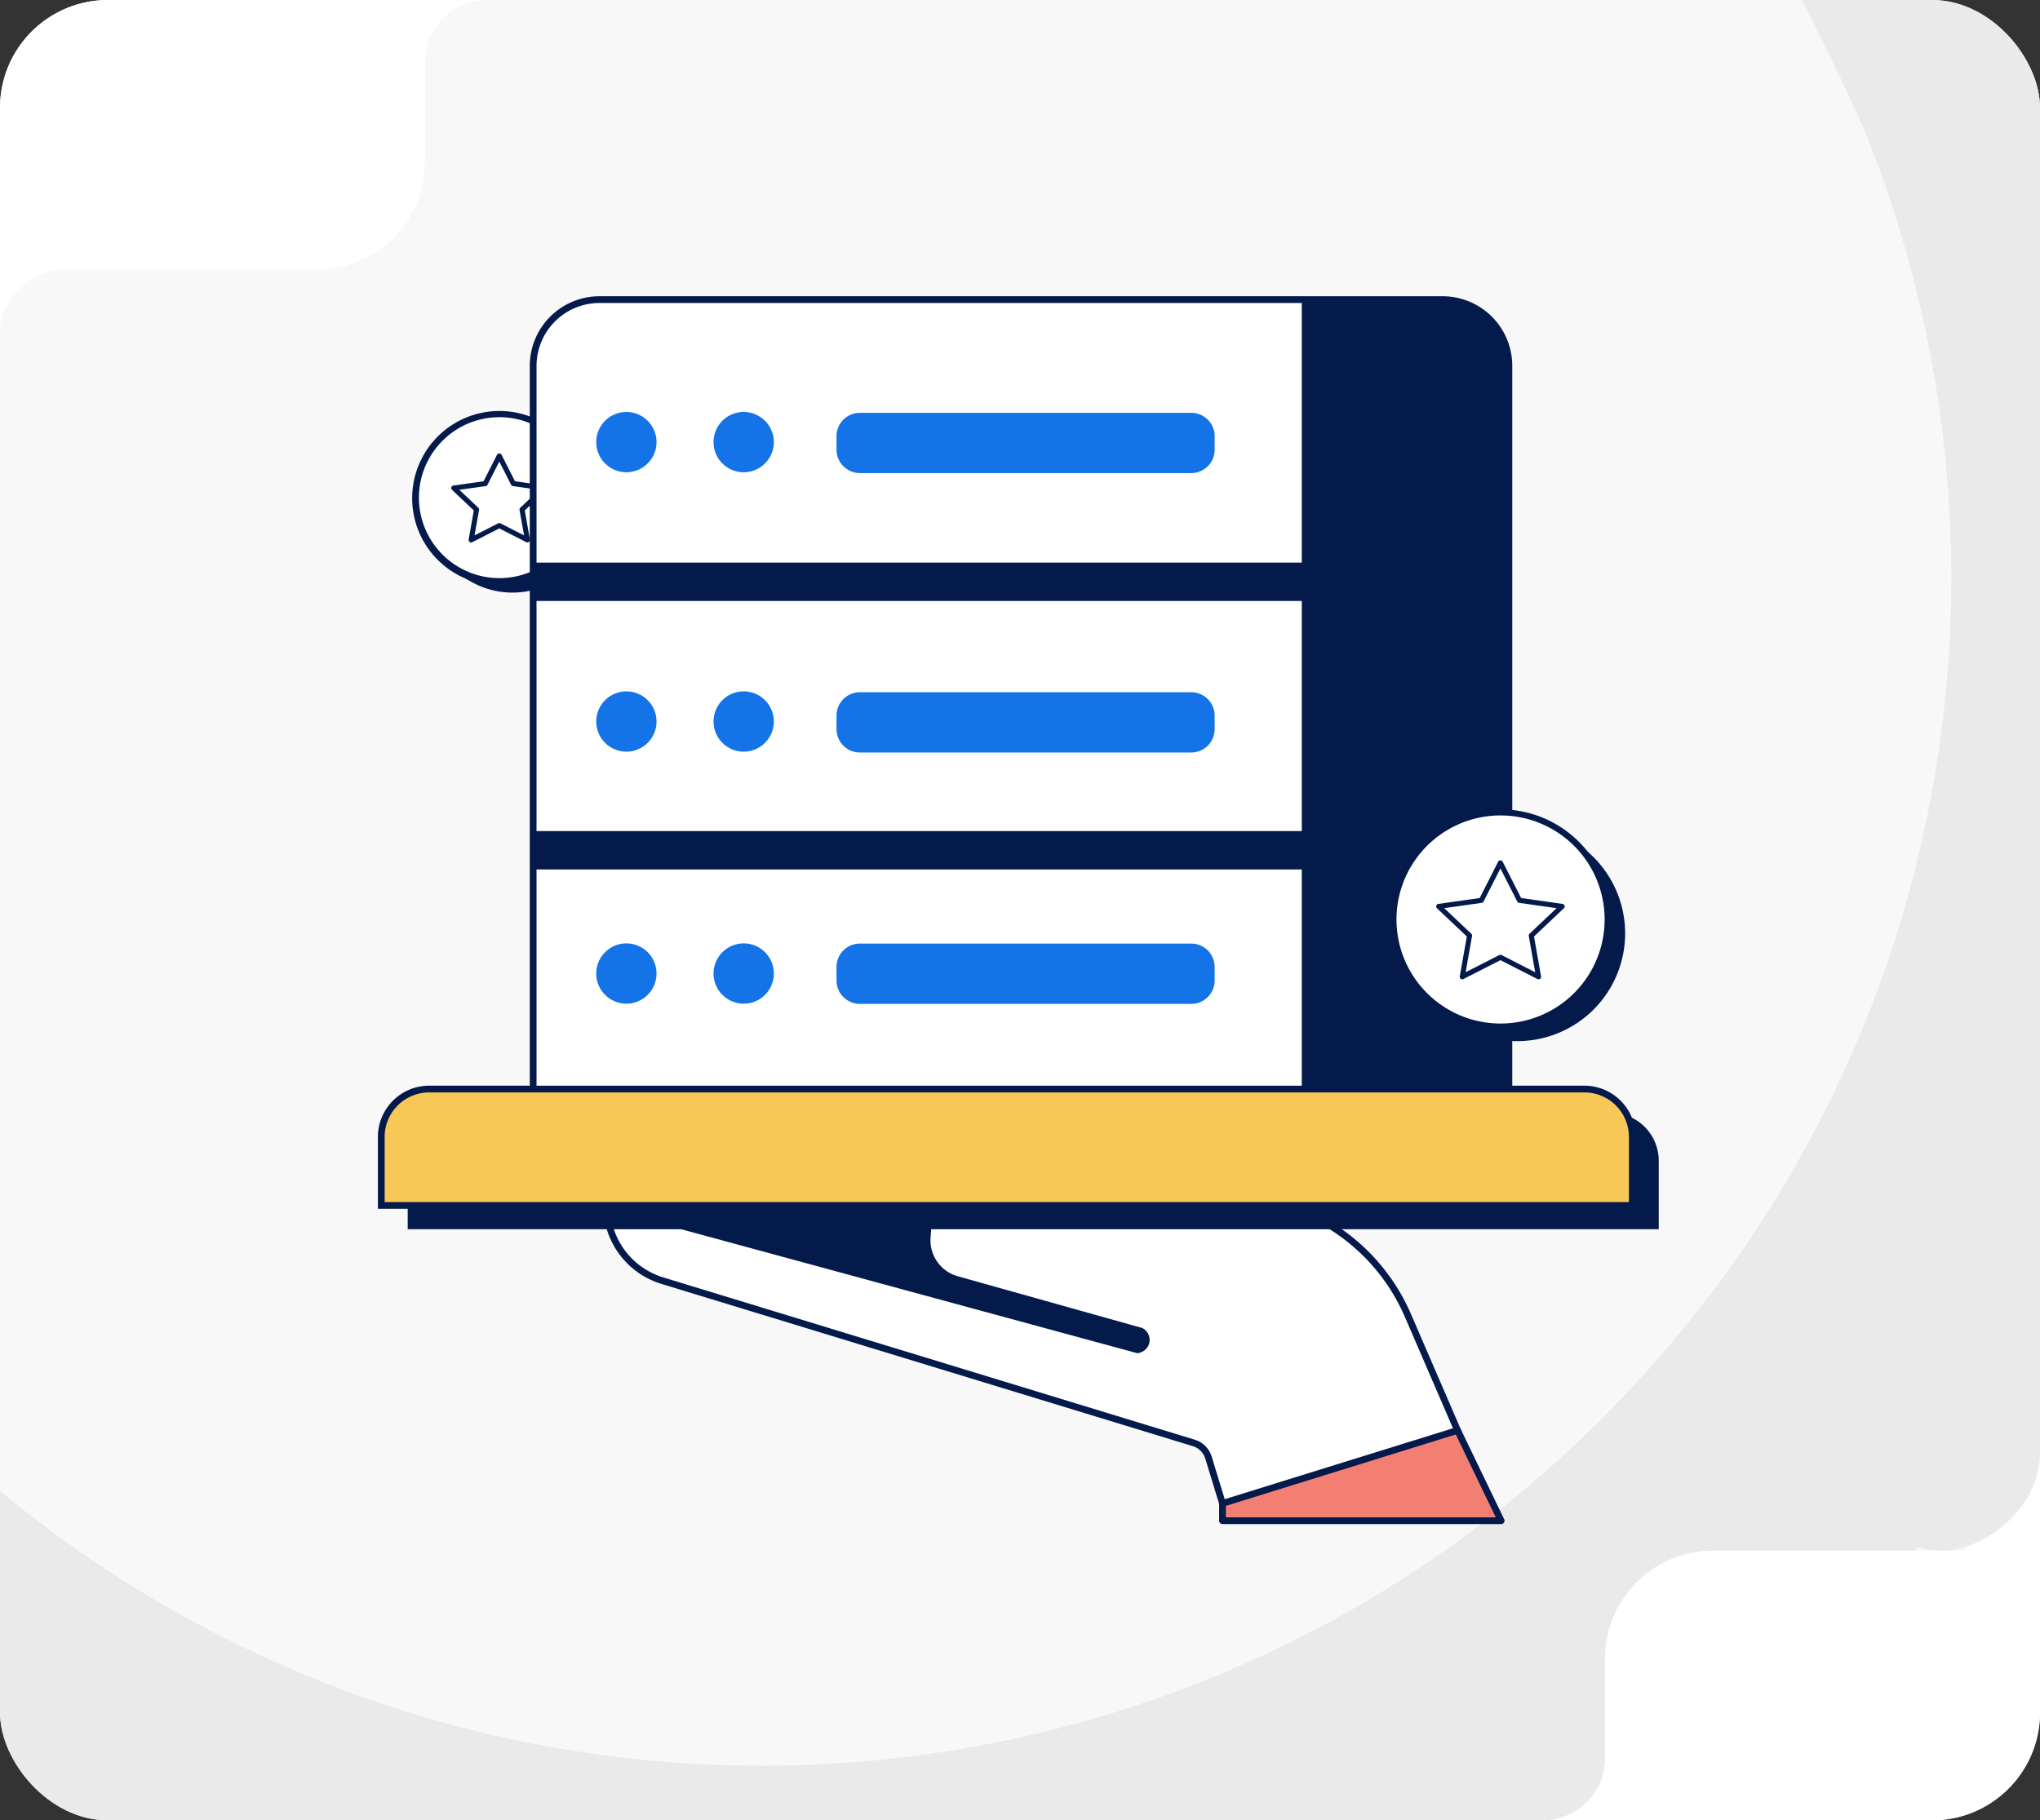 <svg xmlns="http://www.w3.org/2000/svg" xmlns:xlink="http://www.w3.org/1999/xlink" width="605" height="540" viewBox="0 0 605 540"><rect x="0" y="0" width="605" height="540" fill="#333333" stroke="none"/><defs><clipPath id="a"><rect width="605" height="540" rx="32" transform="translate(-20623 -17736)" fill="#f8f8f8"></rect></clipPath></defs><g transform="translate(20623 17736)"><rect width="605" height="540" rx="32" transform="translate(-20623 -17736)" fill="#f8f8f8"></rect><path d="M0,0H48A32,32,0,0,1,80,32v94a0,0,0,0,1,0,0H32A32,32,0,0,1,0,94V0A0,0,0,0,1,0,0Z" transform="translate(-20497 -17736) rotate(90)" fill="#fff"></path><rect width="64" height="19" transform="translate(-20604 -17669) rotate(90)" fill="#fff"></rect><rect width="19" height="134" transform="translate(-20446 -17736) rotate(90)" fill="#fff"></rect><rect width="111" height="37" rx="18.5" transform="translate(-20586 -17656) rotate(90)" fill="#f8f8f8"></rect><rect width="110" height="37" rx="18.5" transform="translate(-20497 -17736)" fill="#f8f8f8"></rect><g clip-path="url(#a)"><path d="M737.992,513.052a344.555,344.555,0,0,1-10.578,41.767c-1.045,3.441-2.266,6.824-3.43,10.227-.565,1.707-1.217,3.385-1.845,5.07l-1.887,5.056-2.019,5.008c-.679,1.667-1.319,3.35-2.057,4.993-1.447,3.3-2.814,6.631-4.372,9.883a12.842,12.842,0,0,0-1.082,3.714,13.377,13.377,0,0,0-.116,1.9,14.107,14.107,0,0,0,.105,1.883,16.805,16.805,0,0,0,2.786,7.223,19.487,19.487,0,0,0,14.229,8.591q7.71.725,15.517,1.26c2.6.178,5.215.342,7.827.485q3.892.2,7.808.357,7.831.309,15.751.422c5.285.078,10.511.049,15.812-.024a17.168,17.168,0,0,0,9.738-3.233,19.272,19.272,0,0,0,6.488-8.4A447.578,447.578,0,0,0,697.319,122.126c-2.006-1.955-4.1-3.817-6.166-5.707s-4.129-3.786-6.263-5.6l-6.359-5.491-6.486-5.34c-2.145-1.8-4.383-3.485-6.58-5.221s-4.4-3.459-6.667-5.107c-2.25-1.666-4.49-3.344-6.752-4.993l-6.865-4.833A449.64,449.64,0,0,0,459.863,5.414,444.288,444.288,0,0,0,2.5,226.341a20.027,20.027,0,0,0-2.169,5.734,16.994,16.994,0,0,0-.181,5.591A17.182,17.182,0,0,0,4.5,247.043a17.371,17.371,0,0,0,19.743,4.178c2.076-.85,4.138-1.724,6.286-2.561L37,246.153l3.252-1.246c1.08-.417,2.17-.828,3.28-1.224l6.6-2.378c8.763-3.137,17.514-5.987,25.587-8.558l2.987-.959,2.952-.911L87.29,229.1l2.68-.862,2.617-.818q2.562-.813,4.9-1.605c3.08-1.077,5.955-2.039,8.392-3.033a52.882,52.882,0,0,0,6.171-2.923,44.05,44.05,0,0,0,3.914-2.586c.685-.5,1.373-1.038,2.093-1.59s1.467-1.122,2.218-1.723c1.5-1.2,3.043-2.519,4.625-3.909,1.618-1.358,3.267-2.8,4.932-4.308,6.714-5.977,13.992-12.7,20.886-18.867,1.748-1.514,3.453-3.014,5.1-4.479.818-.738,1.629-1.458,2.446-2.142l2.375-2.04c3.062-2.708,5.948-5.05,8.332-7.095,1.185-1.031,2.3-1.918,3.272-2.714l2.493-2.054,2.127-1.779a353.68,353.68,0,0,1,302.6-60.385c8.59,2.191,17.064,4.826,25.458,7.688,8.407,2.834,16.666,6.106,24.833,9.59a360.7,360.7,0,0,1,47.262,24.6A351.994,351.994,0,0,1,714.366,304.507c3.537,8.147,6.841,16.4,9.776,24.785s5.556,16.879,7.9,25.449q3.432,12.878,5.951,25.971l1.194,6.554c.369,2.19.693,4.387,1.046,6.579.372,2.189.638,4.394.933,6.595s.607,4.4.82,6.61a352.544,352.544,0,0,1-3.991,106" transform="translate(-19864.58 -17826.469) rotate(105)" fill="#eaeaea"></path><path d="M781.194,621.935c-2.31,0-4.462-.015-6.58-.046-5.262-.075-10.57-.218-15.776-.423-2.58-.1-5.211-.222-7.82-.358-2.478-.136-5.043-.295-7.843-.486-5.2-.356-10.425-.78-15.543-1.262a19.791,19.791,0,0,1-8.735-2.987,21.051,21.051,0,0,1-6.23-6.043,17.863,17.863,0,0,1-2.949-7.657,15.2,15.2,0,0,1-.113-2.006,14.43,14.43,0,0,1,.125-2.029,13.879,13.879,0,0,1,1.166-4l.006-.012c1.089-2.273,2.105-4.635,3.088-6.918.414-.962.842-1.957,1.271-2.934l0-.008c.519-1.155,1-2.36,1.466-3.526.188-.47.382-.956.577-1.435l2.014-4.994,1.881-5.043q.2-.547.41-1.093c.485-1.289.986-2.622,1.423-3.941l0-.01c.283-.826.574-1.665.855-2.475.875-2.522,1.779-5.13,2.565-7.719l0-.013a345.019,345.019,0,0,0,10.548-41.646v-.006a351.55,351.55,0,0,0,3.98-105.7l0-.017c-.17-1.767-.412-3.564-.646-5.3q-.086-.636-.17-1.271-.1-.725-.192-1.454c-.22-1.679-.448-3.415-.735-5.1V394c-.137-.851-.272-1.717-.4-2.554-.205-1.318-.417-2.68-.642-4.015l-1.191-6.538c-1.7-8.787-3.7-17.5-5.933-25.893h0c-2.325-8.512-4.975-17.052-7.876-25.384-2.744-7.841-5.933-15.926-9.749-24.715a353.142,353.142,0,0,0-56.468-89.457,350.235,350.235,0,0,0-80.493-68.529,360.35,360.35,0,0,0-47.13-24.535c-9.143-3.9-17.242-7.028-24.759-9.561-9.327-3.18-17.629-5.688-25.386-7.667l-.006,0a350.24,350.24,0,0,0-88.568-11.366c-5.485,0-11.042.131-16.514.39a354.546,354.546,0,0,0-196.644,71.177l-2.108,1.764-.006,0-.227.187-2.266,1.867-.691.563c-.777.632-1.658,1.349-2.561,2.134l-.005,0c-.862.739-1.785,1.513-2.762,2.333-1.691,1.419-3.608,3.027-5.559,4.752l-.011.01-1.7,1.46-.686.589c-.84.7-1.659,1.433-2.418,2.117l0,0c-1.7,1.512-3.413,3.021-5.1,4.483-3.246,2.9-6.627,5.975-9.9,8.946-3.653,3.319-7.43,6.752-10.981,9.913-1.692,1.532-3.358,2.987-4.952,4.325-1.823,1.6-3.3,2.85-4.651,3.93-.763.611-1.516,1.2-2.237,1.738l-.494.38c-.556.428-1.08.833-1.617,1.223a45.189,45.189,0,0,1-4,2.643l-.009.005a54.018,54.018,0,0,1-6.289,2.979c-1.985.81-4.258,1.6-6.666,2.434q-.872.3-1.77.616l-.008,0c-1.5.51-3.1,1.037-4.915,1.612l-1.124.352-1.491.466-.219.07-2.459.791-.005,0-5.916,1.862L79,232.742l-2.979.957c-7.526,2.4-16.445,5.286-25.556,8.548l-5.5,1.983-1.092.394c-1,.356-2.033.742-3.259,1.216l-2.287.876-.968.371-2.537.983-3.931,1.523c-1.506.586-3,1.2-4.438,1.8-.6.248-1.219.5-1.83.754a19.351,19.351,0,0,1-7.412,1.5A18.2,18.2,0,0,1-.844,237.8a17.99,17.99,0,0,1,.194-5.925,21.042,21.042,0,0,1,2.276-6.018A446.586,446.586,0,0,1,587.835,44.984a452.642,452.642,0,0,1,57.914,34.026l.007,0,6.879,4.843c1.581,1.153,3.177,2.339,4.721,3.485q1.015.754,2.031,1.507h0c2.078,1.514,4.13,3.12,6.114,4.674l.581.455c.674.532,1.36,1.067,2.024,1.584,1.514,1.179,3.08,2.4,4.582,3.659l6.5,5.349,6.358,5.49c1.745,1.484,3.46,3.046,5.119,4.558l1.164,1.059q.735.673,1.468,1.337c1.562,1.42,3.178,2.888,4.722,4.392a446.137,446.137,0,0,1,82.51,105.813,449.041,449.041,0,0,1,56.654,192.034A448.419,448.419,0,0,1,807.6,609.593l0,.011a20.189,20.189,0,0,1-6.828,8.837l0,0a18.223,18.223,0,0,1-4.885,2.5,18.024,18.024,0,0,1-5.422.925C787.014,621.912,783.985,621.935,781.194,621.935Zm-68.485-26.456a11.879,11.879,0,0,0-1,3.424,12.409,12.409,0,0,0-.107,1.755v.019a13.167,13.167,0,0,0,.1,1.75,15.855,15.855,0,0,0,2.625,6.79,19.033,19.033,0,0,0,5.633,5.463,17.81,17.81,0,0,0,7.859,2.689c5.1.48,10.312.9,15.491,1.258,2.791.191,5.347.349,7.814.484,2.6.135,5.221.255,7.792.356,5.19.2,10.481.346,15.726.422,2.108.031,4.251.046,6.551.046,2.782,0,5.8-.023,9.232-.07a16.066,16.066,0,0,0,9.164-3.042,18.2,18.2,0,0,0,6.146-7.96,446.265,446.265,0,0,0-109.1-486.01l-.011-.011c-1.52-1.481-3.123-2.938-4.673-4.347q-.736-.669-1.47-1.339l-1.164-1.059c-1.648-1.5-3.351-3.054-5.072-4.517l-.006-.005-6.352-5.485-6.482-5.337c-1.474-1.238-3.025-2.445-4.525-3.613-.667-.519-1.356-1.056-2.032-1.59l-.578-.452c-1.971-1.543-4.008-3.138-6.059-4.632l-.006,0q-1.021-.756-2.04-1.514c-1.539-1.143-3.129-2.325-4.7-3.472l-6.854-4.825A450.44,450.44,0,0,0,524.889,21.8a443.595,443.595,0,0,0-198.7-16.1A447.684,447.684,0,0,0,140.507,77.758,441.372,441.372,0,0,0,3.37,226.832a19.042,19.042,0,0,0-2.061,5.446,16.264,16.264,0,0,0,3.927,14.09,16.242,16.242,0,0,0,11.971,5.282,17.367,17.367,0,0,0,6.652-1.354c.61-.25,1.228-.505,1.826-.753,1.451-.6,2.951-1.221,4.478-1.815L34.1,246.2l2.54-.985.971-.372,2.285-.876c1.24-.479,2.29-.871,3.3-1.232l1.089-.393,5.506-1.984c9.142-3.273,18.082-6.169,25.623-8.57l3-.962,2.678-.826.268-.083h0l5.637-1.776h0l2.453-.789.23-.074,1.5-.468,1.121-.35c1.793-.569,3.387-1.092,4.871-1.6h0q.9-.313,1.767-.615c2.381-.826,4.631-1.607,6.57-2.4a52.039,52.039,0,0,0,6.056-2.867,43.234,43.234,0,0,0,3.816-2.523c.517-.376,1.031-.772,1.575-1.191l.5-.386.008-.006c.706-.53,1.444-1.1,2.193-1.7,1.329-1.063,2.787-2.3,4.591-3.88l.017-.015c1.578-1.324,3.227-2.766,4.9-4.283l.006-.006c3.545-3.156,7.32-6.586,10.971-9.9,3.274-2.976,6.66-6.052,9.913-8.962l.012-.011c1.682-1.457,3.392-2.96,5.082-4.467.735-.662,1.6-1.437,2.468-2.161l.671-.577,1.694-1.455c1.969-1.74,3.895-3.356,5.594-4.782.973-.816,1.891-1.587,2.745-2.319h0c.926-.8,1.818-1.531,2.606-2.172l.683-.557,2.264-1.865.222-.183h0l2.126-1.779.039-.031A356.833,356.833,0,0,1,374.03,92.181c5.5-.26,11.092-.392,16.609-.392a352.236,352.236,0,0,1,89.068,11.429h0c7.808,1.992,16.16,4.514,25.533,7.71,7.563,2.549,15.71,5.695,24.9,9.616a362.367,362.367,0,0,1,47.4,24.672A353.689,353.689,0,0,1,715.282,304.106c3.837,8.838,7.043,16.967,9.8,24.856,2.917,8.376,5.581,16.961,7.918,25.516l0,.006c2.25,8.443,4.257,17.2,5.967,26.039l0,.011,1.2,6.567c.227,1.348.44,2.718.647,4.042.13.832.263,1.692.4,2.537.294,1.726.524,3.481.746,5.178q.1.725.192,1.45.084.636.17,1.269c.236,1.756.481,3.571.654,5.374a353.548,353.548,0,0,1-4,106.285h0a347.019,347.019,0,0,1-10.606,41.879c-.8,2.624-1.707,5.249-2.588,7.788-.28.808-.57,1.644-.851,2.466-.448,1.355-.956,2.7-1.447,4.01q-.2.544-.408,1.088l-1.9,5.081-2.019,5.008c-.194.475-.387.958-.573,1.426-.472,1.182-.96,2.4-1.5,3.6h0c-.426.97-.852,1.962-1.265,2.921C714.837,590.8,713.814,593.172,712.709,595.479Z" transform="translate(-19864.58 -17826.469) rotate(105)" fill="#eaeaea"></path></g><g transform="translate(-19)"><path d="M0,0H48A32,32,0,0,1,80,32v97a0,0,0,0,1,0,0H32A32,32,0,0,1,0,97V0A0,0,0,0,1,0,0Z" transform="translate(-20128 -17196) rotate(-90)" fill="#fff"></path><rect width="64" height="22" transform="translate(-20021 -17263) rotate(-90)" fill="#fff"></rect><rect width="19" height="134" transform="translate(-20162 -17196) rotate(-90)" fill="#fff"></rect><rect width="80" height="58" rx="29" transform="translate(-20057 -17276) rotate(-90)" fill="#eaeaea"></rect><rect width="61" height="37" rx="18.5" transform="translate(-20128 -17196) rotate(180)" fill="#eaeaea"></rect></g><g transform="translate(-12.473 -15.208)"><g transform="translate(-20487.4 -17598.029)"><path d="M93.722,108.213A24.947,24.947,0,1,1,68.775,83.266a24.946,24.946,0,0,1,24.947,24.947" transform="translate(-39.908 -80.13)" fill="#031a4a"></path><path d="M88.722,104.213A24.947,24.947,0,1,1,63.775,79.266a24.946,24.946,0,0,1,24.947,24.947" transform="translate(-38.828 -79.266)" fill="#fff"></path><path d="M63.775,130.16a25.869,25.869,0,1,1,10.1-2.039A25.785,25.785,0,0,1,63.775,130.16Zm0-49.894A23.869,23.869,0,1,0,73.1,82.147,23.8,23.8,0,0,0,63.775,80.266Z" transform="translate(-38.828 -79.266)" fill="#031a4a"></path><path d="M15.494,1.25a.75.75,0,0,1,.669.41l3.993,7.851,8.938,1.268a.75.75,0,0,1,.41,1.288l-6.453,6.1,1.522,8.613a.75.75,0,0,1-1.08.8l-8-4.083-8,4.083a.75.75,0,0,1-1.08-.8l1.522-8.613-6.453-6.1a.75.75,0,0,1,.41-1.288l8.938-1.268L14.825,1.66A.75.75,0,0,1,15.494,1.25Zm11.848,10.8-7.784-1.1a.75.75,0,0,1-.563-.4l-3.5-6.885-3.5,6.885a.75.75,0,0,1-.563.4l-7.784,1.1,5.616,5.31a.75.75,0,0,1,.223.676l-1.33,7.528,7-3.572a.75.75,0,0,1,.682,0l7,3.572L21.5,18.031a.75.75,0,0,1,.223-.676Z" transform="translate(9.453 10.491)" fill="#031a4a"></path></g><g transform="translate(-20497.455 -17631.906)"><path d="M162.936,353.523,165.7,368.2l152.608,38.324,7.423-20.889,40.051-16.918V340.4Z" transform="translate(-90.576 -88.958)" fill="#031a4a"></path><path d="M155.89,361.66h0a23.323,23.323,0,0,0,16.51,22.306l157.629,48.148a6.545,6.545,0,0,1,4.347,4.344l4.161,13.591H417.6l-24.068-55.736A58.678,58.678,0,0,0,339.666,358.9H251.875l-.908,12.2a12.076,12.076,0,0,0,8.779,12.521l54.622,15.328a2.942,2.942,0,0,1-1.036,5.524L155.89,361.66" transform="translate(-89.055 -92.952)" fill="#fff"></path><path d="M419.124,451.049H337.8l-4.377-14.3a5.538,5.538,0,0,0-3.683-3.681L172.108,384.923A24.314,24.314,0,0,1,154.89,361.66v-1.308l7.656,2.082,150.827,41.014a2.016,2.016,0,0,0,1.554-1.707,1.979,1.979,0,0,0-.954-1.863l-54.5-15.293a13.076,13.076,0,0,1-9.506-13.558l.977-13.128h88.72a59.678,59.678,0,0,1,54.787,36.019Zm-79.848-2h76.806L392.617,394.71A57.678,57.678,0,0,0,339.666,359.9H252.8l-.839,11.276a11.075,11.075,0,0,0,8.052,11.484l54.736,15.36.1.057a3.986,3.986,0,0,1,2.062,3.866,3.923,3.923,0,0,1-1.1,2.336,4.117,4.117,0,0,1-2.336,1.185l-.206.03-.2-.055L162.021,364.364l-5.092-1.385a22.313,22.313,0,0,0,15.764,20.031l157.629,48.148a7.536,7.536,0,0,1,5.011,5.008Z" transform="translate(-89.055 -92.952)" fill="#031a4a"></path><path d="M417.471,39.375V256.182H128.1V39.375A19.677,19.677,0,0,1,147.784,19.7H397.8a19.673,19.673,0,0,1,19.673,19.673" transform="translate(-83.054 -19.702)" fill="#fff"></path><path d="M147.781,18.7v0H397.8a20.657,20.657,0,0,1,20.673,20.673V257.182H127.1V39.375A20.661,20.661,0,0,1,147.781,18.7Zm268.691,236.48V39.375A18.673,18.673,0,0,0,397.8,20.7H147.781A18.678,18.678,0,0,0,129.1,39.376V255.182Z" transform="translate(-83.054 -19.702)" fill="#031a4a"></path><path d="M480.256,39.375V256.182H418.837V19.7h41.746a19.673,19.673,0,0,1,19.673,19.673" transform="translate(-145.839 -19.702)" fill="#031a4a"></path><rect width="238.919" height="11.378" transform="translate(44.643 78.014)" fill="#031a4a"></rect><rect width="238.919" height="11.378" transform="translate(44.643 157.653)" fill="#031a4a"></rect><path d="M348.049,80.4H249.785a6.94,6.94,0,0,1-6.94-6.941V69.469a6.941,6.941,0,0,1,6.94-6.942h98.263a6.942,6.942,0,0,1,6.941,6.942v3.995a6.941,6.941,0,0,1-6.941,6.941" transform="translate(-107.833 -28.95)" fill="#1473e6"></path><path d="M214.216,272.211a8.94,8.94,0,1,1-8.941-8.938h0a8.94,8.94,0,0,1,8.94,8.938" transform="translate(-97.79 -72.302)" fill="#1473e6"></path><path d="M169.84,272.211a8.94,8.94,0,1,1-8.941-8.938h0a8.938,8.938,0,0,1,8.938,8.938" transform="translate(-88.206 -72.302)" fill="#1473e6"></path><path d="M214.216,176.857a8.94,8.94,0,1,1-8.941-8.938h0a8.94,8.94,0,0,1,8.94,8.938" transform="translate(-97.79 -51.71)" fill="#1473e6"></path><path d="M169.84,176.857a8.94,8.94,0,1,1-8.941-8.938h0a8.938,8.938,0,0,1,8.938,8.938" transform="translate(-88.206 -51.71)" fill="#1473e6"></path><path d="M348.049,186.125H249.785a6.94,6.94,0,0,1-6.94-6.941v-3.995a6.942,6.942,0,0,1,6.94-6.942h98.262a6.942,6.942,0,0,1,6.941,6.942v3.995a6.941,6.941,0,0,1-6.941,6.941" transform="translate(-107.833 -51.781)" fill="#1473e6"></path><path d="M348.048,281.229H249.785a6.941,6.941,0,0,1-6.944-6.936v-4.007a6.941,6.941,0,0,1,6.94-6.942h98.264a6.94,6.94,0,0,1,6.94,6.94v4.008a6.941,6.941,0,0,1-6.94,6.941" transform="translate(-107.832 -72.317)" fill="#1473e6"></path><path d="M213.957,69.035a8.94,8.94,0,1,1-10.795-6.58l0,0a8.94,8.94,0,0,1,10.79,6.582" transform="translate(-97.788 -28.879)" fill="#1473e6"></path><path d="M169.588,69.035a8.94,8.94,0,1,1-10.795-6.581l0,0a8.94,8.94,0,0,1,10.791,6.582" transform="translate(-88.206 -28.879)" fill="#1473e6"></path><path d="M437.454,327.385H94.854a14.208,14.208,0,0,0-14.208,14.208v20.319H451.662V341.593a14.208,14.208,0,0,0-14.208-14.208" transform="translate(-72.806 -86.147)" fill="#031a4a"></path><rect width="371.015" height="34.526" transform="translate(7.841 241.238)" fill="none"></rect><path d="M427.454,318.385H84.854a14.208,14.208,0,0,0-14.208,14.208v20.319H441.662V332.593a14.208,14.208,0,0,0-14.208-14.208" transform="translate(-70.646 -84.204)" fill="#f7c758"></path><path d="M442.662,353.912H69.646V332.593a15.208,15.208,0,0,1,15.208-15.208h342.6a15.208,15.208,0,0,1,15.208,15.208Zm-371.016-2H440.662V332.593a13.208,13.208,0,0,0-13.208-13.208H84.854a13.208,13.208,0,0,0-13.208,13.208Z" transform="translate(-70.646 -84.204)" fill="#031a4a"></path><path d="M458.554,447.522l-69.711,21.666v5.131h82.638Z" transform="translate(-139.362 -112.091)" fill="#f37f73"></path><path d="M458.554,446.522a1,1,0,0,1,.9.566l12.927,26.8a1,1,0,0,1-.9,1.434H388.843a1,1,0,0,1-1-1v-5.131a1,1,0,0,1,.7-.955l69.711-21.666A1,1,0,0,1,458.554,446.522Zm11.334,26.8-11.861-24.586-68.185,21.191v3.395Z" transform="translate(-139.362 -112.091)" fill="#031a4a"></path></g><g transform="translate(-20197.514 -17479.891)"><path d="M523.537,250.678a31.964,31.964,0,1,1-31.964-31.964,31.964,31.964,0,0,1,31.964,31.964" transform="translate(-454.586 -214.695)" fill="#031a4a"></path><path d="M517.131,245.553a31.964,31.964,0,1,1-31.964-31.964,31.965,31.965,0,0,1,31.964,31.964" transform="translate(-453.202 -213.589)" fill="#fff"></path><path d="M485.167,278.517A32.865,32.865,0,1,1,498,275.926,32.761,32.761,0,0,1,485.167,278.517Zm0-63.928a30.864,30.864,0,1,0,12.052,2.433A30.772,30.772,0,0,0,485.167,214.589Z" transform="translate(-453.202 -213.589)" fill="#031a4a"></path><path d="M20.306,1.25a.75.75,0,0,1,.669.41l5.48,10.776,12.263,1.74a.75.75,0,0,1,.41,1.288l-8.86,8.376,2.09,11.827a.75.75,0,0,1-1.08.8l-10.972-5.6-10.972,5.6a.75.75,0,0,1-1.08-.8l2.09-11.827-8.86-8.376a.75.75,0,0,1,.41-1.288l12.263-1.74L19.638,1.66A.75.75,0,0,1,20.306,1.25Zm16.66,14.192L25.858,13.866a.75.75,0,0,1-.563-.4L20.306,3.655l-4.988,9.809a.75.75,0,0,1-.563.4L3.646,15.442l8.022,7.584a.75.75,0,0,1,.223.676l-1.9,10.742,9.972-5.09a.75.75,0,0,1,.682,0l9.972,5.09L28.721,23.7a.75.75,0,0,1,.223-.676Z" transform="translate(11.658 13.066)" fill="#031a4a"></path></g></g></g></svg>